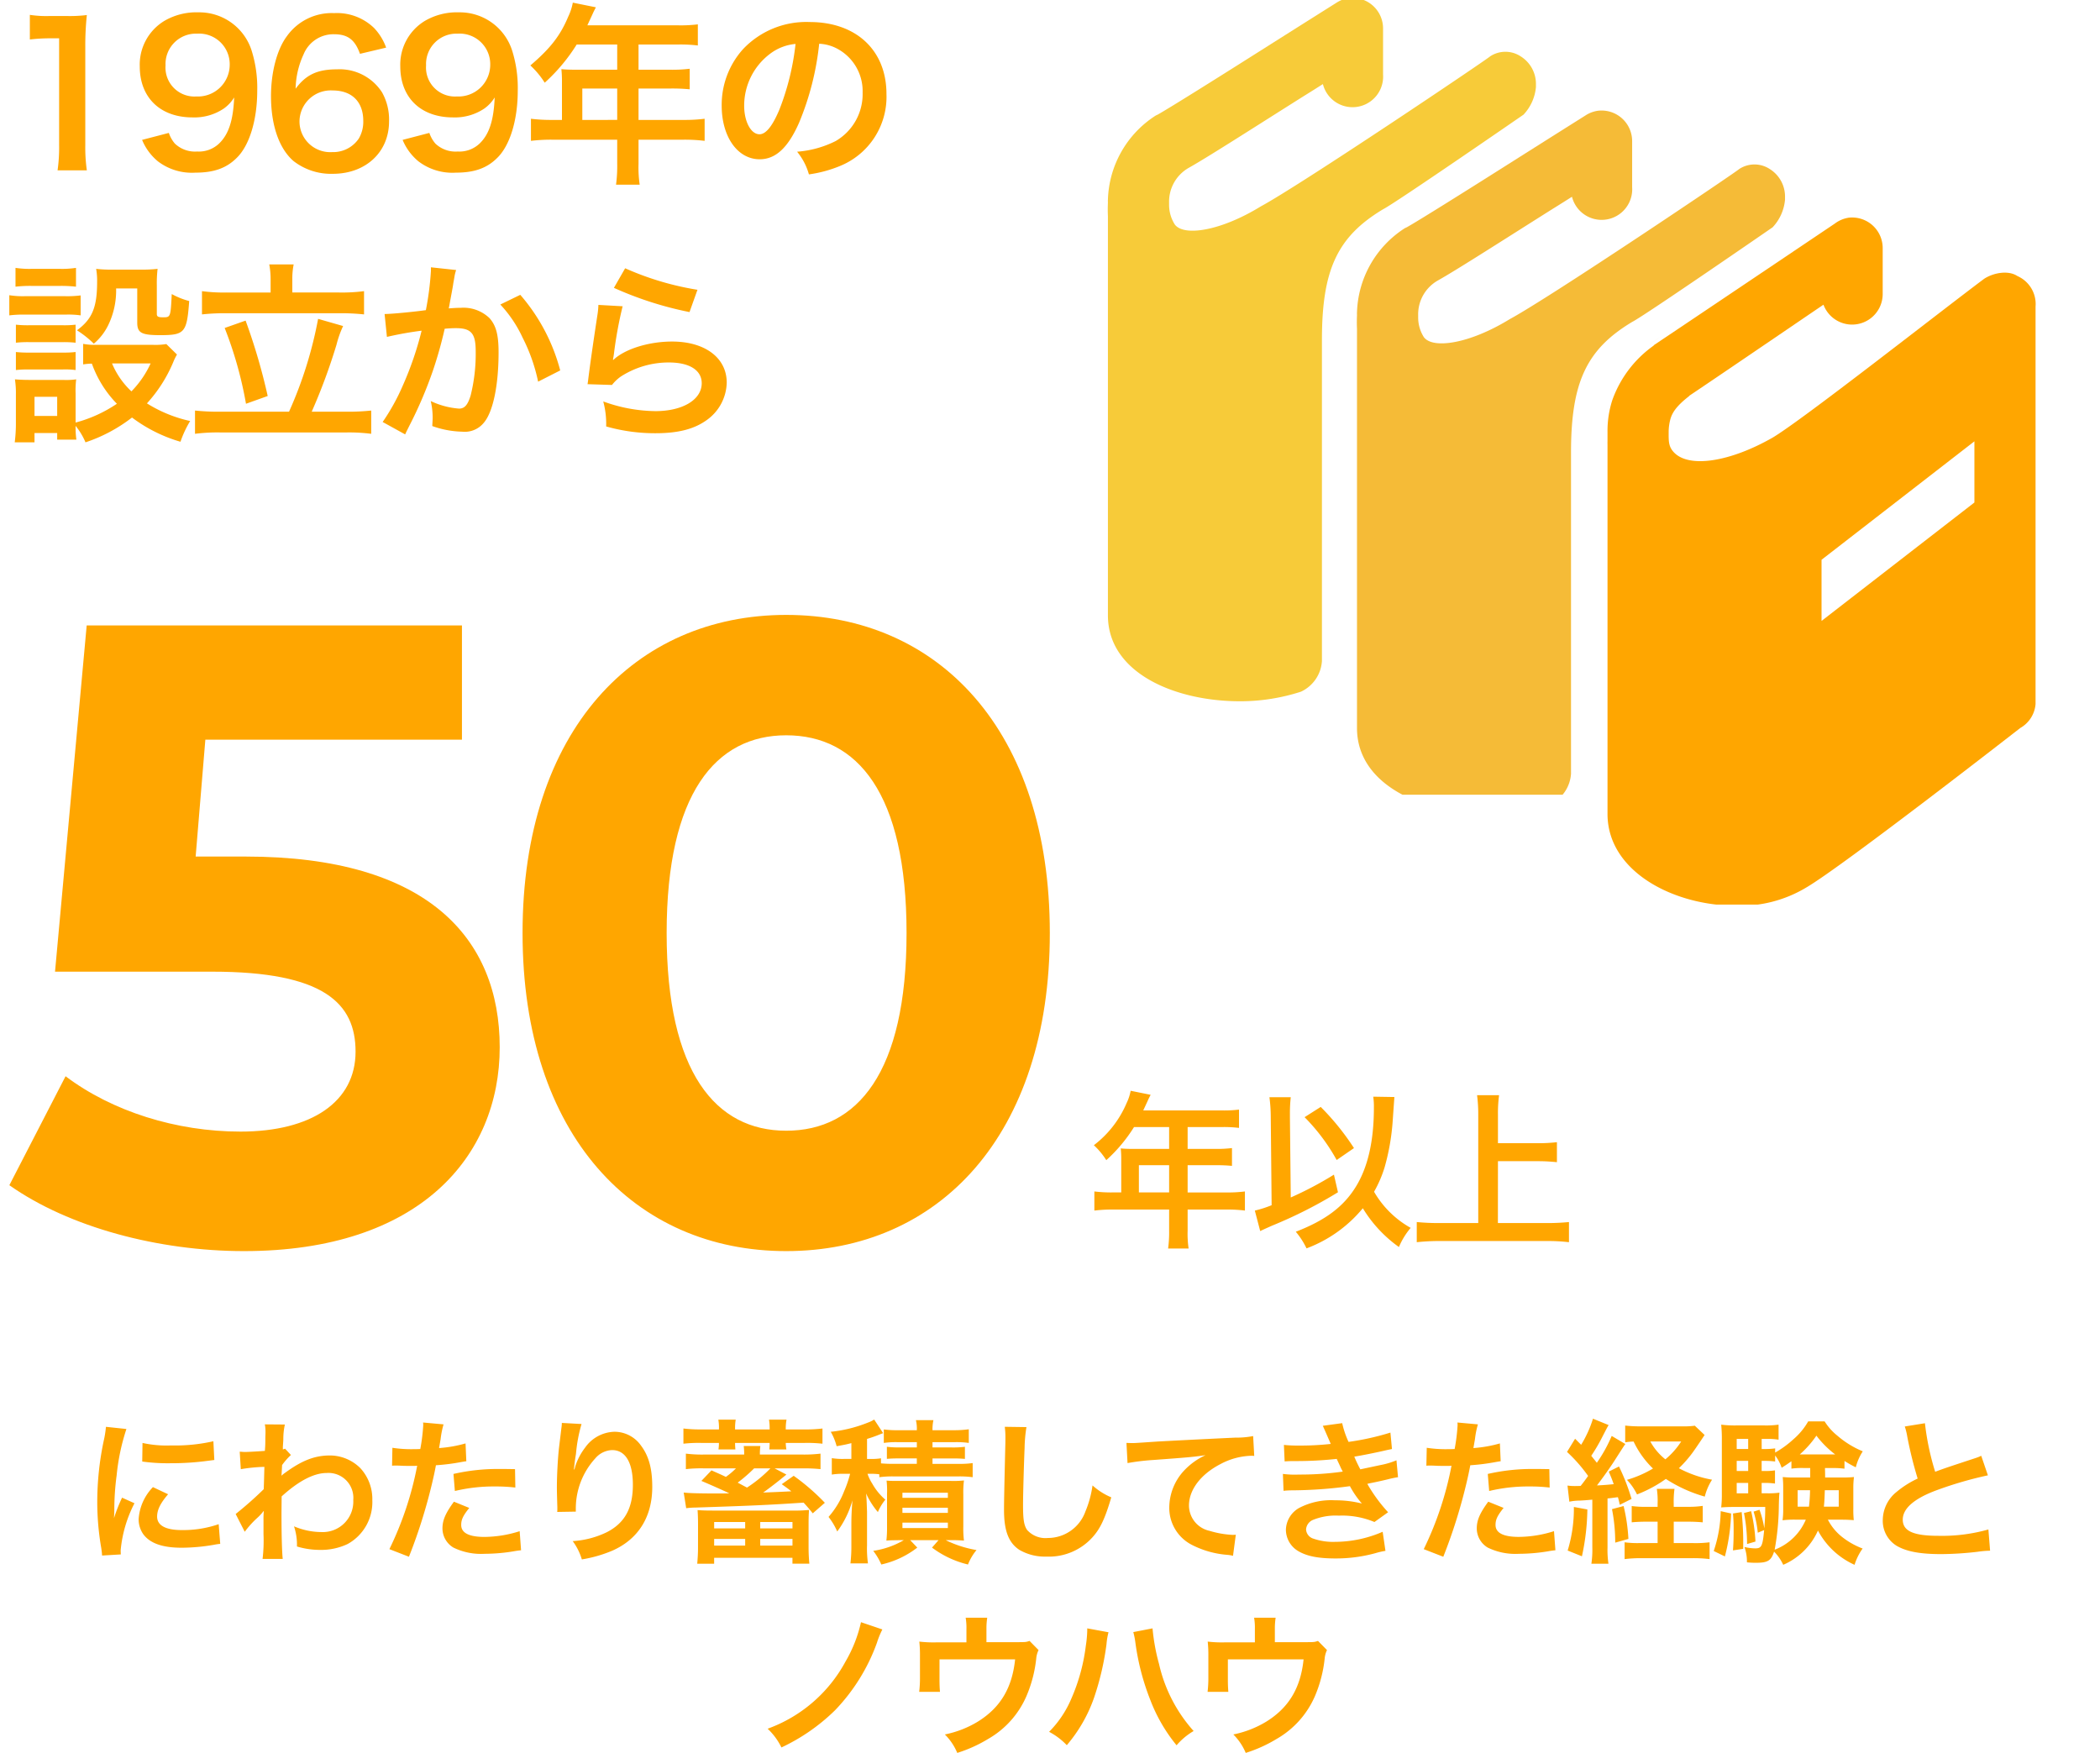 <svg data-name="コンポーネント 64 – 1" xmlns="http://www.w3.org/2000/svg" width="325" height="271.296"><defs><clipPath id="a"><path data-name="長方形 4900" transform="translate(-.486 -.448)" fill="#ffa600" d="M0 0h124v123H0z"/></clipPath><clipPath id="b"><path data-name="長方形 4901" fill="#ffa600" d="M0 0h123v123H0z"/></clipPath></defs><path data-name="長方形 4903" fill="none" d="M0 0h325v271H0z"/><path data-name="パス 43478" d="M38.032 132.568H30.28l1.5-18.088h39.712V96.8H13.416l-4.9 53.584H32.86c17.272 0 22.168 4.9 22.168 12.376 0 7.752-6.8 12.376-17.816 12.376-9.928 0-19.856-3.128-27.064-8.568l-8.7 16.864c9.248 6.528 23.12 10.2 36.312 10.2 27.2 0 39.576-14.688 39.576-31.552s-11.152-29.512-39.304-29.512zm83.64 61.064c23.528 0 40.8-17.816 40.8-49.232s-17.272-49.232-40.8-49.232c-23.392 0-40.8 17.816-40.8 49.232s17.408 49.232 40.8 49.232zm0-18.632c-10.88 0-18.5-8.976-18.5-30.6s7.616-30.6 18.5-30.6c11.016 0 18.628 8.976 18.628 30.6s-7.612 30.6-18.628 30.6z" fill="#ffa600"/><path data-name="パス 43479" d="M13.44 26.36a25.148 25.148 0 01-.24-3.9V7.28a45.2 45.2 0 01.24-4.95 21.817 21.817 0 01-3.06.15H7.62a16.671 16.671 0 01-3-.18v3.81a26.68 26.68 0 013.09-.18h1.44v16.53a24.9 24.9 0 01-.24 3.9zm8.55-4.71a8.5 8.5 0 002.46 3.33 8.667 8.667 0 005.79 1.74c2.85 0 4.8-.69 6.39-2.28 1.98-1.92 3.18-5.88 3.18-10.41a19.219 19.219 0 00-.87-6.21 8.506 8.506 0 00-8.25-5.91 9.805 9.805 0 00-5.25 1.32 7.909 7.909 0 00-3.81 7.05c0 4.83 3.18 7.89 8.16 7.89a8.155 8.155 0 004.86-1.38 5.858 5.858 0 001.59-1.71c-.15 3.54-.84 5.7-2.34 7.14a4.533 4.533 0 01-3.39 1.23 4.519 4.519 0 01-3.45-1.23 4.981 4.981 0 01-.93-1.65zm8.4-6.72a4.481 4.481 0 01-4.77-4.8 4.7 4.7 0 014.89-4.92 4.736 4.736 0 015.04 4.83 4.92 4.92 0 01-5.16 4.89zm29.37-7.56a8.66 8.66 0 00-1.89-3.06 8.264 8.264 0 00-6.15-2.28A8.52 8.52 0 0044.4 5.6c-1.53 2.04-2.46 5.58-2.46 9.27 0 4.53 1.26 8.13 3.48 10.05a9.449 9.449 0 006.09 1.98c5.1 0 8.7-3.36 8.7-8.1a8.617 8.617 0 00-1.08-4.5 7.8 7.8 0 00-6.96-3.57c-3.03 0-4.8.81-6.42 3a13.193 13.193 0 011.23-5.31 4.985 4.985 0 014.71-3.12c2.13 0 3.24.84 4.02 3.03zM51.48 14c2.97 0 4.74 1.74 4.74 4.71a5.118 5.118 0 01-.69 2.73 4.773 4.773 0 01-4.11 2.1 4.76 4.76 0 01-5.07-4.74 4.841 4.841 0 015.13-4.8zm10.83 7.65a8.5 8.5 0 002.46 3.33 8.667 8.667 0 005.789 1.74c2.85 0 4.8-.69 6.39-2.28 1.98-1.92 3.18-5.88 3.18-10.41a19.22 19.22 0 00-.87-6.21 8.506 8.506 0 00-8.25-5.91 9.805 9.805 0 00-5.25 1.32 7.909 7.909 0 00-3.81 7.05c0 4.83 3.18 7.89 8.16 7.89a8.155 8.155 0 004.86-1.38 5.858 5.858 0 001.59-1.71c-.15 3.54-.84 5.7-2.34 7.14a4.533 4.533 0 01-3.39 1.23 4.519 4.519 0 01-3.45-1.23 4.981 4.981 0 01-.93-1.65zm8.4-6.72a4.481 4.481 0 01-4.77-4.8 4.7 4.7 0 014.89-4.92 4.736 4.736 0 015.04 4.83 4.92 4.92 0 01-5.161 4.89zm16.26 3.63h-1.53a25.142 25.142 0 01-3.27-.18v3.42a25.8 25.8 0 013.27-.18h10.08v3.69a21.865 21.865 0 01-.18 3.27H99a18.065 18.065 0 01-.18-3.21v-3.75h6.96a25.468 25.468 0 013.27.18v-3.42a24.505 24.505 0 01-3.27.18h-6.96V13.7h4.92a28.232 28.232 0 013 .12v-3.18a22.022 22.022 0 01-3.09.15h-4.83v-3.9h6.12a22.08 22.08 0 013.06.15V3.77a21.3 21.3 0 01-3.06.15H90.9c.54-1.17.84-1.8.87-1.89.21-.45.27-.54.45-.9L88.65.41a8.665 8.665 0 01-.72 2.19c-1.23 2.94-2.79 4.92-5.85 7.53a13.132 13.132 0 012.22 2.67 27.663 27.663 0 004.95-5.91h6.27v3.9h-6.54c-.81 0-1.47-.03-2.1-.09a16.472 16.472 0 01.09 1.74zm3.15 0V13.7h5.4v4.86zm36.66-11.79a6.557 6.557 0 013.03.9 7.432 7.432 0 013.69 6.66 8.4 8.4 0 01-4.17 7.5 15.943 15.943 0 01-5.97 1.65 9.57 9.57 0 011.83 3.51 19.613 19.613 0 004.71-1.26 11.557 11.557 0 007.29-11.19c0-6.75-4.68-11.13-11.88-11.13a13.467 13.467 0 00-10.32 4.2 12.887 12.887 0 00-3.3 8.73c0 4.83 2.46 8.31 5.88 8.31 2.46 0 4.38-1.77 6.09-5.64a43.4 43.4 0 003.119-12.24zm-3.66.03a39.537 39.537 0 01-2.49 10.14c-1.08 2.58-2.1 3.84-3.09 3.84-1.32 0-2.37-1.95-2.37-4.41a10.044 10.044 0 014.08-8.1 7.637 7.637 0 013.869-1.47zM25.74 53.25a10.562 10.562 0 01-2.1.12h-8.85a9.235 9.235 0 01-1.92-.15v3.18a8.677 8.677 0 011.35-.12 17.128 17.128 0 003.87 6.21 21.052 21.052 0 01-6.39 2.91v-4.5a14.241 14.241 0 01.09-2.19 10.649 10.649 0 01-2.01.09H4.62c-.93 0-1.56-.03-2.31-.09a13.883 13.883 0 01.15 2.37v4.41a22.9 22.9 0 01-.18 2.97h3.06v-1.44h3.51v1.02h2.97a14.337 14.337 0 01-.12-2.13 10.449 10.449 0 011.53 2.55 24.26 24.26 0 007.2-3.84 23.242 23.242 0 007.5 3.75 16.306 16.306 0 011.5-3.21 21.008 21.008 0 01-6.69-2.73 22.133 22.133 0 004.05-6.33 8.936 8.936 0 01.6-1.23zm-2.43 3a15.175 15.175 0 01-2.97 4.32 12.475 12.475 0 01-3-4.32zM5.34 61.41h3.51v2.97H5.34zM2.4 44.37a19.924 19.924 0 012.52-.12h4.32a20.541 20.541 0 012.52.12v-2.91a14.484 14.484 0 01-2.52.15H4.92a14.484 14.484 0 01-2.52-.15zm-.96 4.44a18.13 18.13 0 012.43-.12h6.33a13.559 13.559 0 012.28.12v-3.09a15.982 15.982 0 01-2.43.12H3.87a13.375 13.375 0 01-2.43-.15zm1.02 4.23a16.868 16.868 0 011.98-.09h5.34a17.169 17.169 0 011.92.09v-2.79a14.757 14.757 0 01-1.92.09H4.44a16.519 16.519 0 01-1.98-.09zm0 4.23a17.009 17.009 0 011.95-.09h5.31a12.51 12.51 0 011.98.09v-2.79a14.757 14.757 0 01-1.92.09H4.44a16.519 16.519 0 01-1.98-.09zm18.78-12.63v5.28c0 1.59.63 1.95 3.54 1.95 3.81 0 4.14-.36 4.5-5.28a11.811 11.811 0 01-2.7-1.08c-.18 3.6-.18 3.6-1.38 3.6-.72 0-.93-.12-.93-.51v-4.44a19.247 19.247 0 01.12-2.55 21.064 21.064 0 01-2.55.12h-4.59a19.236 19.236 0 01-2.37-.12 10.347 10.347 0 01.15 2.01c0 3.93-.75 5.76-3.12 7.5a15.754 15.754 0 012.61 2.07 8.749 8.749 0 002.22-2.85 12.26 12.26 0 001.23-5.7zm20.64.63h-6.84a24.721 24.721 0 01-3.78-.21v3.6a32.458 32.458 0 013.78-.18h17.43a33.806 33.806 0 013.87.18v-3.6a26.323 26.323 0 01-3.87.21h-7.23v-2.04a11.208 11.208 0 01.21-2.31h-3.78a12.126 12.126 0 01.21 2.34zm-7.8 18.45a34.384 34.384 0 01-3.9-.18v3.6a27.606 27.606 0 013.9-.21h19.56a26.779 26.779 0 013.81.21v-3.6a33.389 33.389 0 01-3.81.18h-5.4a90.7 90.7 0 003.84-10.38 16 16 0 011.02-2.88l-3.87-1.11a63.2 63.2 0 01-4.5 14.37zm.69-12.96a60.3 60.3 0 013.3 11.73l3.36-1.2a92.639 92.639 0 00-3.42-11.67zm31.92-9.39v.57a46.166 46.166 0 01-.78 6.06c-1.65.24-5.28.6-6.39.6l.36 3.54a53.782 53.782 0 015.37-.96 50.892 50.892 0 01-2.91 8.49 32.775 32.775 0 01-3.12 5.64l3.48 1.92c.15-.3.15-.33.24-.51l.45-.9a64.34 64.34 0 003.6-8.43 63.461 63.461 0 001.83-6.51c.69-.06 1.14-.09 1.74-.09 2.37 0 3.06.81 3.06 3.57a26.656 26.656 0 01-.78 6.84c-.45 1.47-.93 2.04-1.8 2.04a12.411 12.411 0 01-4.38-1.17 11.268 11.268 0 01.3 2.55c0 .3-.03.72-.06 1.32a14.555 14.555 0 004.62.87 3.8 3.8 0 003.33-1.35c1.44-1.65 2.31-5.76 2.31-10.92 0-2.73-.39-4.17-1.41-5.31a5.811 5.811 0 00-4.44-1.59c-.57 0-.99.03-1.86.09.09-.39.09-.45.21-1.11.42-2.25.42-2.25.51-2.88.09-.48.12-.63.18-1.02a6.981 6.981 0 01.24-.93zm10.74 5.76a19.416 19.416 0 013.45 5.13 26.966 26.966 0 012.4 6.81l3.42-1.74a29.12 29.12 0 00-6.18-11.7zm17.58-2.58a54.3 54.3 0 0011.7 3.75l1.23-3.45a45 45 0 01-11.19-3.33zm-2.4 2.64a12.244 12.244 0 01-.18 1.74c-.54 3.54-1.02 6.87-1.26 8.73-.15 1.14-.15 1.26-.24 1.8l3.78.12a6.531 6.531 0 011.35-1.29 13.653 13.653 0 017.47-2.19c3.18 0 5.07 1.2 5.07 3.21 0 2.55-2.94 4.32-7.17 4.32a24.218 24.218 0 01-8.07-1.5 13.313 13.313 0 01.45 3.87 27.585 27.585 0 007.65 1.05c3.48 0 5.97-.63 7.92-2.04a7.3 7.3 0 003.09-5.79c0-3.84-3.36-6.36-8.46-6.36-3.63 0-7.35 1.17-9.09 2.85l-.06-.06c.09-.45.09-.45.15-.87a63.48 63.48 0 011.35-7.38z" fill="#ffa600"/><path data-name="パス 43480" d="M173.526 184.552H172.2a21.79 21.79 0 01-2.834-.152v2.96a22.359 22.359 0 012.834-.16h8.736v3.2a18.949 18.949 0 01-.156 2.834h3.172a15.656 15.656 0 01-.152-2.78V187.2h6.032a22.072 22.072 0 012.834.156V184.4a21.238 21.238 0 01-2.834.156H183.8v-4.216h4.264a24.468 24.468 0 012.6.1v-2.756a19.086 19.086 0 01-2.678.13H183.8v-3.38h5.3a19.135 19.135 0 012.652.13v-2.834a18.462 18.462 0 01-2.652.13h-12.168c.468-1.014.728-1.56.754-1.638.182-.39.234-.468.39-.78l-3.094-.624a7.51 7.51 0 01-.624 1.9 16.139 16.139 0 01-5.07 6.526 11.381 11.381 0 011.924 2.314 23.974 23.974 0 004.29-5.122h5.434v3.38h-5.668c-.7 0-1.274-.026-1.82-.078a14.274 14.274 0 01.078 1.508zm2.73 0v-4.212h4.68v4.212zm36.27-14.82a10.617 10.617 0 01.1 1.716q0 7.722-2.808 12.246c-1.894 3.068-4.702 5.174-9.278 6.942a11.92 11.92 0 011.66 2.574 20.711 20.711 0 008.714-6.21 20.266 20.266 0 005.586 6 11.437 11.437 0 011.82-2.964 15.009 15.009 0 01-5.668-5.59 18.608 18.608 0 001.638-3.8 34.9 34.9 0 001.252-7.246c.234-3.328.234-3.328.26-3.614zM196.8 186.528a17 17 0 01-2.6.832l.832 3.172c.65-.312.832-.39 1.82-.832a69.584 69.584 0 0010.214-5.174l-.624-2.726a54.337 54.337 0 01-6.682 3.532l-.13-12.4v-.572a22.961 22.961 0 01.13-2.548h-3.3a23.787 23.787 0 01.206 3.088zm5.1-13.624a30.041 30.041 0 014.966 6.63l2.678-1.846a38.908 38.908 0 00-5.148-6.37zm29.926 6.812h6.11a27.147 27.147 0 013.016.156v-3.094a26.482 26.482 0 01-3.016.156h-6.11v-4.446A20.979 20.979 0 01232 169.5h-3.406a22.257 22.257 0 01.182 2.99v16.8h-5.928a34.308 34.308 0 01-3.588-.156v3.12a32.5 32.5 0 013.588-.182h16.51a28.37 28.37 0 013.458.182v-3.12a33.391 33.391 0 01-3.51.156h-7.488z" fill="#ffa600"/><path data-name="パス 43481" d="M18.7 240.576c-.024-.312-.024-.5-.024-.648a19.7 19.7 0 012.136-7.272l-1.92-.864a24.476 24.476 0 00-1.248 3.168c.024-.6.048-.792.048-1.32a40.073 40.073 0 01.36-5.3 33.089 33.089 0 011.512-7.176l-3.168-.336a15.7 15.7 0 01-.36 2.232 46.074 46.074 0 00-.984 9.384 41.862 41.862 0 00.624 7.176c.072.552.1.7.12 1.128zm3.312-14.376a28.49 28.49 0 004.32.264 42.989 42.989 0 005.136-.288c1.152-.144 1.512-.192 1.7-.216l-.144-2.9a26.466 26.466 0 01-6.528.648 17.3 17.3 0 01-4.44-.384zm1.656 3.96a7.84 7.84 0 00-2.211 4.94 4.02 4.02 0 00.72 2.352c1.056 1.416 2.976 2.088 5.952 2.088a29.6 29.6 0 004.971-.452 8.021 8.021 0 01.984-.144l-.24-3.048a16.866 16.866 0 01-5.712.912c-2.5 0-3.816-.72-3.816-2.088 0-1.032.5-2.064 1.7-3.456zm14.208 6.912a14.542 14.542 0 011.848-2.064 7.7 7.7 0 001.056-1.128h.048a12.169 12.169 0 00-.048 1.416v2.136a23.884 23.884 0 01-.144 3.84h3.12c-.12-1.056-.192-3.744-.192-7.176l.024-2.5c2.64-2.4 4.992-3.624 6.984-3.624a3.851 3.851 0 014.1 4.176 4.719 4.719 0 01-4.9 4.968 10.985 10.985 0 01-4.272-.888 8.949 8.949 0 01.456 3.12 12.3 12.3 0 003.576.528 9.571 9.571 0 004.272-.912 7.4 7.4 0 003.816-6.792 7.039 7.039 0 00-1.848-4.944 6.7 6.7 0 00-4.68-1.968c-2.352 0-4.3.744-6.912 2.64a4.229 4.229 0 00-.576.456l-.048.024c.024-.072.048-.6.1-1.632a10.157 10.157 0 011.368-1.56l-.912-.984a1.1 1.1 0 01-.336.12v-.424c.048-.672.048-.672.072-1.128a10.336 10.336 0 01.24-2.3l-3.1-.024a5.929 5.929 0 01.1 1.056v.24c0 .216-.024.552-.024 1.008 0 .864-.024 1.176-.072 1.8-1.344.1-2.664.168-3.1.168-.216 0-.408-.024-.792-.048l.168 2.712a25.717 25.717 0 013.648-.36c-.048 1.968-.048 1.992-.1 3.456a56.4 56.4 0 01-4.344 3.84zm22.8-10.224a3.583 3.583 0 01.456-.024c.192 0 .528 0 .96.024.408.024.648.024.768.024h1.392a2.032 2.032 0 00.312-.024 51.276 51.276 0 01-4.3 12.912l3.025 1.176a81.369 81.369 0 002.688-7.944c.624-2.184 1.224-4.728 1.488-6.216a32.717 32.717 0 003.936-.5c.576-.1.576-.1.768-.12l-.12-2.76a19.919 19.919 0 01-4.1.72c.1-.552.12-.7.24-1.368a13.638 13.638 0 01.456-2.3l-3.168-.288a3.256 3.256 0 01.024.432 29.129 29.129 0 01-.456 3.672c-.552.024-.816.024-1.1.024a19.1 19.1 0 01-3.216-.216zm19.032.528c-1.512-.024-1.728-.024-2.376-.024a30.8 30.8 0 00-7.152.768l.216 2.64a25.9 25.9 0 016.336-.7 24.985 24.985 0 013.024.168zm-9.456 5.04c-1.32 1.8-1.776 2.88-1.776 4.152a3.468 3.468 0 001.7 2.952 9.745 9.745 0 004.824.96 27.929 27.929 0 004.465-.38c.552-.1.744-.12 1.176-.168l-.216-2.952a18.367 18.367 0 01-5.448.888c-2.4 0-3.6-.624-3.6-1.848 0-.84.288-1.44 1.248-2.64zm16.7-12.192a5.641 5.641 0 01-.072.816l-.36 2.976c-.192 1.656-.336 4.32-.336 6.264 0 .48.048 2.256.072 2.952v.456a1.866 1.866 0 01-.023.312l2.88-.048v-.5a11.507 11.507 0 013.024-7.752 3.572 3.572 0 012.592-1.272c2.064 0 3.216 1.92 3.216 5.376 0 3.648-1.272 5.928-4.056 7.344a14.01 14.01 0 01-5.256 1.368 9.18 9.18 0 011.416 2.832A20.468 20.468 0 0094.753 240c4.032-1.776 6.192-5.232 6.192-9.864 0-2.832-.528-4.776-1.728-6.384a5.026 5.026 0 00-4.1-2.16 5.729 5.729 0 00-4.56 2.448 9.7 9.7 0 00-1.516 2.86 5.27 5.27 0 01-.144.528h-.072a30.27 30.27 0 01.312-2.4 23.542 23.542 0 01.863-4.636zm32.928 7.032h4.32a25.166 25.166 0 012.784.12v-2.4a21.3 21.3 0 01-2.808.144H117.6a9.873 9.873 0 01.072-1.32H115.1a10.127 10.127 0 01.072 1.32h-6.24a20.4 20.4 0 01-2.784-.144v2.4a21.181 21.181 0 012.784-.12h4.968a11.427 11.427 0 01-1.56 1.32c-.816-.384-1.08-.5-2.232-1.008l-1.56 1.632c1.152.48 3.432 1.488 4.32 1.92-1.176.024-1.176.024-1.272.024-3.552 0-5.016-.048-5.784-.144l.384 2.424a11.6 11.6 0 011.416-.1c8.688-.284 11.38-.404 16.756-.764.48.528.744.816 1.416 1.656l1.872-1.632a33.679 33.679 0 00-4.824-4.176l-1.848 1.3c.744.528.984.7 1.488 1.1-.936.048-2.4.12-4.368.192.744-.5 2.52-1.872 3.6-2.784zm-.648 0a20.7 20.7 0 01-3.624 2.976c-.6-.312-.768-.408-1.44-.768a23.549 23.549 0 002.544-2.208zm-7.968-6.024h-2.712a21.652 21.652 0 01-2.784-.144v2.352a20.958 20.958 0 012.784-.12h2.712a7.119 7.119 0 01-.072 1.008h2.616c-.024-.36-.048-.6-.048-1.008h5.352c0 .312-.024.672-.048 1.008h2.64a6.834 6.834 0 01-.1-1.008h2.9a20.958 20.958 0 012.784.12v-2.352a21.141 21.141 0 01-2.784.144h-2.9v-.216a7.89 7.89 0 01.12-1.3h-2.712a7.853 7.853 0 01.1 1.3v.216h-5.352v-.216a8.049 8.049 0 01.1-1.3h-2.688a7.853 7.853 0 01.1 1.3zm-3.239 18.408c0 .792-.048 1.536-.12 2.376h2.616v-.916h12.12v.912h2.616a26.78 26.78 0 01-.12-2.4v-3.572c0-1.224.024-1.728.072-2.352a19.173 19.173 0 01-2.376.1h-12.5c-1.2 0-1.68-.024-2.376-.072.048.672.072 1.368.072 2.256zm2.5-4.08h4.8v.984h-4.8zm0 2.616h4.8v1.032h-4.8zm7.128-2.616h4.992v.984h-4.992zm0 2.616h4.992v1.032h-4.992zm18.432-9.552a15.441 15.441 0 012.232-.12h9.983a15.441 15.441 0 012.232.12v-2.184a14.276 14.276 0 01-2.232.12h-3.984v-.84h3.024c1.032 0 1.416.024 1.992.072v-1.872a14.773 14.773 0 01-2.016.1h-3v-.82h3.48a13.7 13.7 0 012.136.12v-2.112a16.32 16.32 0 01-2.328.144h-3.288a6.607 6.607 0 01.144-1.56h-2.712a5.738 5.738 0 01.144 1.56h-2.832a15.342 15.342 0 01-2.28-.12v2.088a13.185 13.185 0 012.112-.12h3v.816H139.2a14.278 14.278 0 01-1.944-.1v1.872c.576-.048.96-.072 1.944-.072h2.688v.84h-3.576a19.414 19.414 0 01-1.968-.072v-.784a9.073 9.073 0 01-1.584.1h-.576v-3.1a21.36 21.36 0 002.088-.744c.216-.072.264-.1.408-.144l-1.392-2.112a4.7 4.7 0 01-.984.48 21.11 21.11 0 01-5.736 1.416 9.123 9.123 0 01.912 2.232c1.2-.216 1.56-.288 2.28-.48v2.448h-1.128a10.445 10.445 0 01-1.9-.12v2.544a10.074 10.074 0 011.824-.12h1.008a17.61 17.61 0 01-.912 2.664 13.3 13.3 0 01-2.424 4.008 10.326 10.326 0 011.344 2.256 14.827 14.827 0 002.356-4.828c-.1 1.152-.168 2.4-.168 3.576v3.384a22.868 22.868 0 01-.144 2.808h2.712a16.559 16.559 0 01-.144-2.832V234c-.072-2.04-.072-2.04-.144-2.856a12.211 12.211 0 001.824 2.88 7.675 7.675 0 011.152-1.924 9.2 9.2 0 01-2.016-2.468 7.02 7.02 0 01-.744-1.536h.456a11.5 11.5 0 011.368.072zm3.792 9.744a13.153 13.153 0 01-4.733 1.656 9.665 9.665 0 011.248 2.112 14.085 14.085 0 005.568-2.616l-1.1-1.152h4.392l-1.012 1.152a15.147 15.147 0 005.568 2.616 8.119 8.119 0 011.32-2.236 17.416 17.416 0 01-4.776-1.536h.816c.768 0 1.368.024 2.016.072a15.551 15.551 0 01-.1-2.184v-4.988a14.76 14.76 0 01.1-2.136 14.607 14.607 0 01-2.064.072h-7.92c-1.008 0-1.44 0-1.992-.048a14.016 14.016 0 01.072 2.016v5.112a18.231 18.231 0 01-.1 2.16c.528-.048.528-.048 2.064-.072zm-.216-7.344h7.032v.792h-7.032zm0 2.328h7.032v.792h-7.032zm0 2.3h7.032v.84h-7.032zm15.839-14.828a11.936 11.936 0 01.1 1.632c0 .336 0 .84-.024 1.56-.144 6.024-.192 8.424-.192 9.672 0 3.216.7 5.064 2.352 6.168a7.824 7.824 0 004.192 1.056 9.083 9.083 0 007.2-3.048c1.176-1.32 1.9-2.88 2.856-6.12a10.365 10.365 0 01-2.904-1.844 16.089 16.089 0 01-1.1 4.032 6.175 6.175 0 01-5.808 4.1 3.8 3.8 0 01-3.22-1.248c-.48-.72-.624-1.584-.624-3.864 0-1.7.144-6.576.24-8.808a21.938 21.938 0 01.288-3.24zm19 5.616a34.838 34.838 0 013.984-.48c5.208-.384 6.144-.456 8.088-.744a10.578 10.578 0 00-3.336 2.4 8.461 8.461 0 00-2.276 5.664 6.421 6.421 0 003.432 5.784 14.439 14.439 0 005.616 1.584 5.1 5.1 0 01.816.144l.432-3.264c-.24.024-.456.024-.48.024a14.564 14.564 0 01-3.576-.624 4.03 4.03 0 01-3.192-3.912c0-2.424 1.8-4.824 4.848-6.408a10.733 10.733 0 014.752-1.3 3.716 3.716 0 01.5.024l-.168-3.072a13.55 13.55 0 01-2.76.24c-6.648.312-10.632.528-11.976.6-3.528.24-3.528.24-3.96.24-.12 0-.384 0-.912-.024zm24.312-.264c.5-.024.624-.048 1.632-.048a57.861 57.861 0 006.432-.336c.192.432.264.576.5 1.08.192.456.288.6.432.888a47.216 47.216 0 01-6.792.456 14.224 14.224 0 01-2.472-.1l.1 2.616c.408-.048.576-.048.984-.072a68.9 68.9 0 009.288-.648 14.449 14.449 0 001.852 2.688 16.539 16.539 0 00-4.152-.5 10.7 10.7 0 00-5.592 1.2 4.008 4.008 0 00-2.016 3.336 3.865 3.865 0 001.848 3.288c1.344.816 3.096 1.176 5.856 1.176a23.107 23.107 0 006.143-.816 11.87 11.87 0 011.56-.36l-.432-2.952a18.64 18.64 0 01-7.392 1.56 9.355 9.355 0 01-3.431-.532 1.582 1.582 0 01-1.032-1.392 1.731 1.731 0 011.032-1.46 9.258 9.258 0 014.032-.672 12.906 12.906 0 015.52.984l2.112-1.512a24 24 0 01-3.216-4.392c.288-.072.288-.072.888-.192.576-.12 1.368-.288 2.352-.528a15.51 15.51 0 011.512-.312l-.24-2.616a12.121 12.121 0 01-2.28.7c-.144.024-1.248.264-3.312.7a21.611 21.611 0 01-.936-1.968c.744-.1 3.408-.624 5.016-1.008.576-.12.576-.12.816-.168l-.24-2.544a40.32 40.32 0 01-6.48 1.44 14.069 14.069 0 01-.984-2.9l-3 .408c.024.048.36.792.96 2.184.192.432.192.432.264.624a42.653 42.653 0 01-4.944.252 20.134 20.134 0 01-2.3-.1zm21.936.672a3.583 3.583 0 01.456-.024c.192 0 .528 0 .96.024.408.024.648.024.768.024h1.392a2.032 2.032 0 00.312-.024 51.276 51.276 0 01-4.293 12.912l3.024 1.176a81.368 81.368 0 002.688-7.944c.624-2.184 1.224-4.728 1.488-6.216a32.717 32.717 0 003.936-.5c.576-.1.576-.1.768-.12l-.12-2.76a19.919 19.919 0 01-4.1.72c.1-.552.12-.7.24-1.368a13.638 13.638 0 01.456-2.3l-3.168-.288a3.257 3.257 0 01.024.432 29.13 29.13 0 01-.456 3.672c-.552.024-.816.024-1.1.024a19.1 19.1 0 01-3.216-.216zm19.032.528c-1.512-.024-1.728-.024-2.376-.024a30.8 30.8 0 00-7.152.768l.216 2.64a25.9 25.9 0 016.336-.7 24.985 24.985 0 013.024.168zm-9.456 5.04c-1.32 1.8-1.776 2.88-1.776 4.152a3.468 3.468 0 001.7 2.952 9.745 9.745 0 004.824.96 27.929 27.929 0 004.471-.38c.552-.1.744-.12 1.176-.168l-.219-2.956a18.367 18.367 0 01-5.448.888c-2.4 0-3.6-.624-3.6-1.848 0-.84.288-1.44 1.248-2.64zm12.552 0a7.377 7.377 0 011.536-.168c.888-.048.888-.048 2.019-.148v7.372a14.965 14.965 0 01-.144 2.544h2.64a14.5 14.5 0 01-.144-2.516v-7.588c.576-.048.816-.1 1.608-.192.1.336.168.6.288 1.176l1.821-.912a31.673 31.673 0 00-1.944-5.016l-1.584.792c.408.936.528 1.248.768 1.944-.768.072-1.44.144-2.592.192.84-1.08 2.208-3 2.952-4.2 1.2-1.872 1.2-1.872 1.44-2.208l-2.109-1.248a22.929 22.929 0 01-2.3 4.152c-.336-.432-.432-.528-.864-1.08a28.155 28.155 0 001.8-3.1c.672-1.3.672-1.3.888-1.656l-2.424-.984a17.609 17.609 0 01-1.831 4.036l-.936-.936-1.248 2.04a23.665 23.665 0 013.264 3.72c-.5.7-.768 1.056-1.152 1.536-.288.024-.792.024-.84.024a8.232 8.232 0 01-1.2-.072zm16.152.792v-.48a14.176 14.176 0 01.12-2.3h-2.733a12.619 12.619 0 01.12 2.3v.48h-1.608a15.35 15.35 0 01-2.4-.12v2.52c.768-.072 1.488-.1 2.4-.1h1.608v3.312h-2.808a14.916 14.916 0 01-2.3-.12v2.6a20.777 20.777 0 012.64-.144h7.872a20 20 0 012.64.144v-2.6a17.24 17.24 0 01-2.592.12h-2.956v-3.308h2.16a22.594 22.594 0 012.328.1v-2.548a14.632 14.632 0 01-2.3.144zm3.264-12.552a12.109 12.109 0 01-1.872.1h-6.261a21.64 21.64 0 01-2.64-.12v2.592a8.534 8.534 0 011.3-.12 14.345 14.345 0 003 4.176 17.3 17.3 0 01-4.032 1.752 8.682 8.682 0 011.56 2.256 20.081 20.081 0 004.464-2.4 21.961 21.961 0 006.024 2.736 8.627 8.627 0 011.128-2.616 17.208 17.208 0 01-5.136-1.776 18.407 18.407 0 002.06-2.336c.24-.312 1.08-1.536 1.92-2.808zm-2.109 2.444a11.979 11.979 0 01-2.448 2.76 9.048 9.048 0 01-2.328-2.76zm-16.608 10.132a22.126 22.126 0 01-.96 6.744l2.208.888a35.844 35.844 0 00.84-7.248zm5.9.336a26.732 26.732 0 01.5 5.184l2.04-.576a27.523 27.523 0 00-.744-5.088zm34.3-6.36a12.2 12.2 0 011.68.1v-1.2a16.4 16.4 0 001.752.984 8.079 8.079 0 011.08-2.472 14.382 14.382 0 01-3.936-2.424 8.814 8.814 0 01-1.968-2.208h-2.544a10.408 10.408 0 01-2.28 2.76 15.213 15.213 0 01-2.832 2.064v-.648a10.929 10.929 0 01-1.608.1h-.48V222.7h.792a9.758 9.758 0 011.824.12v-2.328a13.874 13.874 0 01-2.256.12h-4.2a16.678 16.678 0 01-2.424-.12 21.8 21.8 0 01.1 2.472v8.3a16.6 16.6 0 01-.1 2.04c.528-.048 1.2-.072 1.944-.072h4.872c0 1.392-.048 2.04-.144 3.312a15.48 15.48 0 00-.744-2.88l-.912.288a17.47 17.47 0 01.648 3.264l.984-.408c-.24 2.544-.408 2.832-1.416 2.832a7.637 7.637 0 01-1.632-.216 6.671 6.671 0 01.384 2.376 12.951 12.951 0 001.344.072c1.872 0 2.4-.312 2.856-1.728a7.168 7.168 0 011.416 2.04 10.361 10.361 0 005.376-5.3 11.968 11.968 0 005.664 5.3 8.832 8.832 0 011.248-2.52 11.822 11.822 0 01-3.312-1.9 8.121 8.121 0 01-2.064-2.564h2.16c.672 0 1.152.024 1.848.072a14.607 14.607 0 01-.072-1.728V230.3a13.027 13.027 0 01.1-1.7 18.87 18.87 0 01-1.944.072h-2.52c0-.456 0-.576-.024-1.464zm-3.624 0v1.464H277.8a17.5 17.5 0 01-1.9-.072c.048.624.072.912.072 1.7v3.24a12.175 12.175 0 01-.1 1.752 15.139 15.139 0 011.9-.1h1.7a8.533 8.533 0 01-4.824 4.656 39.383 39.383 0 00.648-6.84c.024-1.032.048-1.56.1-1.992a12.031 12.031 0 01-1.92.1h-.84v-1.608h.456a11.36 11.36 0 011.608.1v-2.04a9.933 9.933 0 01-1.608.1h-.456V226.1h.48a10.929 10.929 0 011.608.1v-.936a6.371 6.371 0 011.008 1.9c.768-.48 1.032-.672 1.512-1.008v1.144a10.853 10.853 0 011.632-.1zm-.024 3.432a24.614 24.614 0 01-.168 2.544h-1.752v-2.544zm4.44 0v2.544h-2.3c.072-.72.1-1.128.144-2.544zm-14.016-1.128v1.608h-1.776v-1.608zm0-1.848h-1.776V226.1h1.776zm0-3.408h-1.776V222.7h1.776zm8.352.84h-.36a15.476 15.476 0 002.568-2.9 15.123 15.123 0 002.9 2.9zM266.3 233.88a20.517 20.517 0 01-1.08 6.168l1.728.84a29.6 29.6 0 00.96-6.648zm1.9.36c.072.96.1 1.248.1 2.4 0 1.632-.024 2.088-.1 3.312l1.584-.24v-1.176c0-1.464-.072-2.712-.24-4.512zm1.7-.072a24.52 24.52 0 01.48 4.8l1.3-.384a25.763 25.763 0 00-.672-4.7zm24.888-13.392a10.2 10.2 0 01.384 1.56 61.151 61.151 0 001.608 6.5 14.813 14.813 0 00-3.261 2.064 5.636 5.636 0 00-2.136 4.3 4.542 4.542 0 002.088 4.008c1.536.912 3.624 1.32 6.96 1.32a50.719 50.719 0 005.616-.36 14.961 14.961 0 011.944-.168l-.264-3.288a26.275 26.275 0 01-7.752.984c-3.864 0-5.5-.744-5.5-2.5 0-1.728 1.752-3.264 5.256-4.56a58.64 58.64 0 017.92-2.3l-1.032-3.024a6.569 6.569 0 01-.912.36c-4.656 1.536-4.656 1.536-6.216 2.112a40.307 40.307 0 01-1.584-7.512zm-161.54 30.288a21.132 21.132 0 01-2.4 6.1 22.3 22.3 0 01-12.048 10.388 9.986 9.986 0 012.136 2.9 29.944 29.944 0 008.3-5.76 29.43 29.43 0 006.48-10.44 13.138 13.138 0 01.84-2.064zm26.088 2.9c-.576.192-.576.192-2.352.192h-4.32V252.1a10.977 10.977 0 01.12-1.728h-3.336a9.247 9.247 0 01.12 1.752v2.064h-4.7a18.669 18.669 0 01-2.592-.12 19.676 19.676 0 01.1 2.28v3.48a17.856 17.856 0 01-.12 2.016h3.216a21.807 21.807 0 01-.072-1.92v-3.1h11.7c-.456 4.416-2.28 7.464-5.76 9.624a15.783 15.783 0 01-5.112 1.992 8.8 8.8 0 011.92 2.856 21.759 21.759 0 004.776-2.16 14.053 14.053 0 005.928-6.624 20.143 20.143 0 001.516-5.812 3.82 3.82 0 01.36-1.32zm8.928-1.944v.336a17.61 17.61 0 01-.216 2.328 29.187 29.187 0 01-2.256 8.236 16.173 16.173 0 01-3.432 5.112 10.52 10.52 0 012.74 2.068 22.914 22.914 0 004.244-7.42 42.938 42.938 0 001.9-8.208 10.159 10.159 0 01.312-1.848zm7.128.576a11.96 11.96 0 01.336 1.728 37.591 37.591 0 002.28 8.736 25.212 25.212 0 004.08 7.056 10.343 10.343 0 012.64-2.208 23.212 23.212 0 01-5.352-10.368 31.068 31.068 0 01-1.008-5.52zm28.584 1.368c-.576.192-.576.192-2.352.192H197.3V252.1a10.977 10.977 0 01.12-1.728h-3.332a9.247 9.247 0 01.12 1.752v2.064H189.5a18.669 18.669 0 01-2.592-.12 19.676 19.676 0 01.1 2.28v3.48a17.856 17.856 0 01-.12 2.016h3.212a21.807 21.807 0 01-.072-1.92v-3.1h11.716c-.456 4.416-2.28 7.464-5.76 9.624a15.783 15.783 0 01-5.112 1.992 8.8 8.8 0 011.92 2.856 21.759 21.759 0 004.776-2.16 14.053 14.053 0 005.932-6.624 20.143 20.143 0 001.508-5.812 3.82 3.82 0 01.36-1.32z" fill="#ffa600"/><g data-name="グループ 46718"><g transform="translate(201.487 17.448)" clip-path="url(#a)"><path data-name="パス 43474" d="M84.558 16.256a4.732 4.732 0 00-2.072.89S58.666 33.172 54.54 35.921c-.05.049-.1.1-.147.151a17.526 17.526 0 00-6.36 8.423 15.448 15.448 0 00-.738 4.883v1.481q-.01.22 0 .44v57.225c0 8.99 10.353 14.2 19.816 14.2a19.793 19.793 0 0010.94-2.811c5.678-3.312 33.122-24.69 33.122-24.69a4.688 4.688 0 002.366-3.7V30.007a4.729 4.729 0 00-2.811-4.732c-1.42-.946-3.752-.5-5.172.445-7.571 5.678-27.95 21.709-32.682 24.548C66.25 54.053 60.008 55 57.643 52.634c-.946-.946-.885-1.836-.885-3.255a7.827 7.827 0 01.3-2.072c.265-.823.8-1.836 2.806-3.4.095-.076.047-.071.147-.147 3.422-2.284 13.882-9.414 20.705-14.052a4.732 4.732 0 009.166-1.625v-7.1a4.732 4.732 0 00-5.323-4.732zm19.518 34.6v9.467l-23.658 18.33V69.19z" fill="#ffa600"/></g><g data-name="wpf_books" transform="translate(162)" clip-path="url(#b)"><path data-name="パス 43475" d="M46.725-.295a4.731 4.731 0 00-1.921.738s-5.986 3.766-12.421 7.84-13.594 8.556-15.231 9.464q-.152.066-.3.142a16.036 16.036 0 00-7.389 13.017c-.014.156 0 .284 0 .45-.052 1.259 0 2.068 0 2.068v61.81c0 8.981 10.471 13.3 20.408 13.3a30.507 30.507 0 009.463-1.481 5.628 5.628 0 003.251-4.732V52.639c0-10.883 2.366-15.993 9.463-20.252 1.893-.946 21.737-14.645 21.737-14.645a7.157 7.157 0 001.921-4.287v-.445a5.018 5.018 0 00-2.361-4.286 4.3 4.3 0 00-4.732 0c-.473.473-29.337 19.906-35.488 23.218-6.151 3.785-11.891 4.7-13.31 2.806a5.7 5.7 0 01-.885-3.1v-.3a6.021 6.021 0 012.957-5.323c2.659-1.481 9.26-5.7 15.676-9.757 2.711-1.718 3.047-1.9 5.172-3.255a4.732 4.732 0 009.31-1.478v-7.1a4.732 4.732 0 00-5.32-4.73zm7.836 36.226c-.05.045 4.126-2.749 0 0z" fill="#f7cb39"/><path data-name="パス 43476" d="M85.273 17.143a4.731 4.731 0 00-1.921.738s-5.986 3.766-12.421 7.84-13.594 8.556-15.231 9.464q-.152.066-.3.142a16.036 16.036 0 00-7.389 13.017c-.014.156 0 .284 0 .45-.052 1.259 0 2.068 0 2.068v61.81c0 8.981 10.471 13.3 20.408 13.3a30.507 30.507 0 009.463-1.481 5.628 5.628 0 003.251-4.732V70.077c0-10.883 2.366-15.993 9.463-20.252 1.893-.946 21.737-14.645 21.737-14.645a7.157 7.157 0 001.921-4.287v-.445a5.018 5.018 0 00-2.361-4.286 4.3 4.3 0 00-4.732 0c-.473.473-29.337 19.906-35.488 23.218-6.151 3.785-11.891 4.7-13.31 2.806a5.7 5.7 0 01-.885-3.1v-.3a6.021 6.021 0 012.957-5.323c2.659-1.481 9.26-5.7 15.676-9.757 2.711-1.718 3.047-1.9 5.172-3.255a4.732 4.732 0 009.31-1.478v-7.1a4.732 4.732 0 00-5.32-4.73zm7.836 36.226c-.05.045 4.126-2.749 0 0z" fill="#f5bb37"/></g></g></svg>